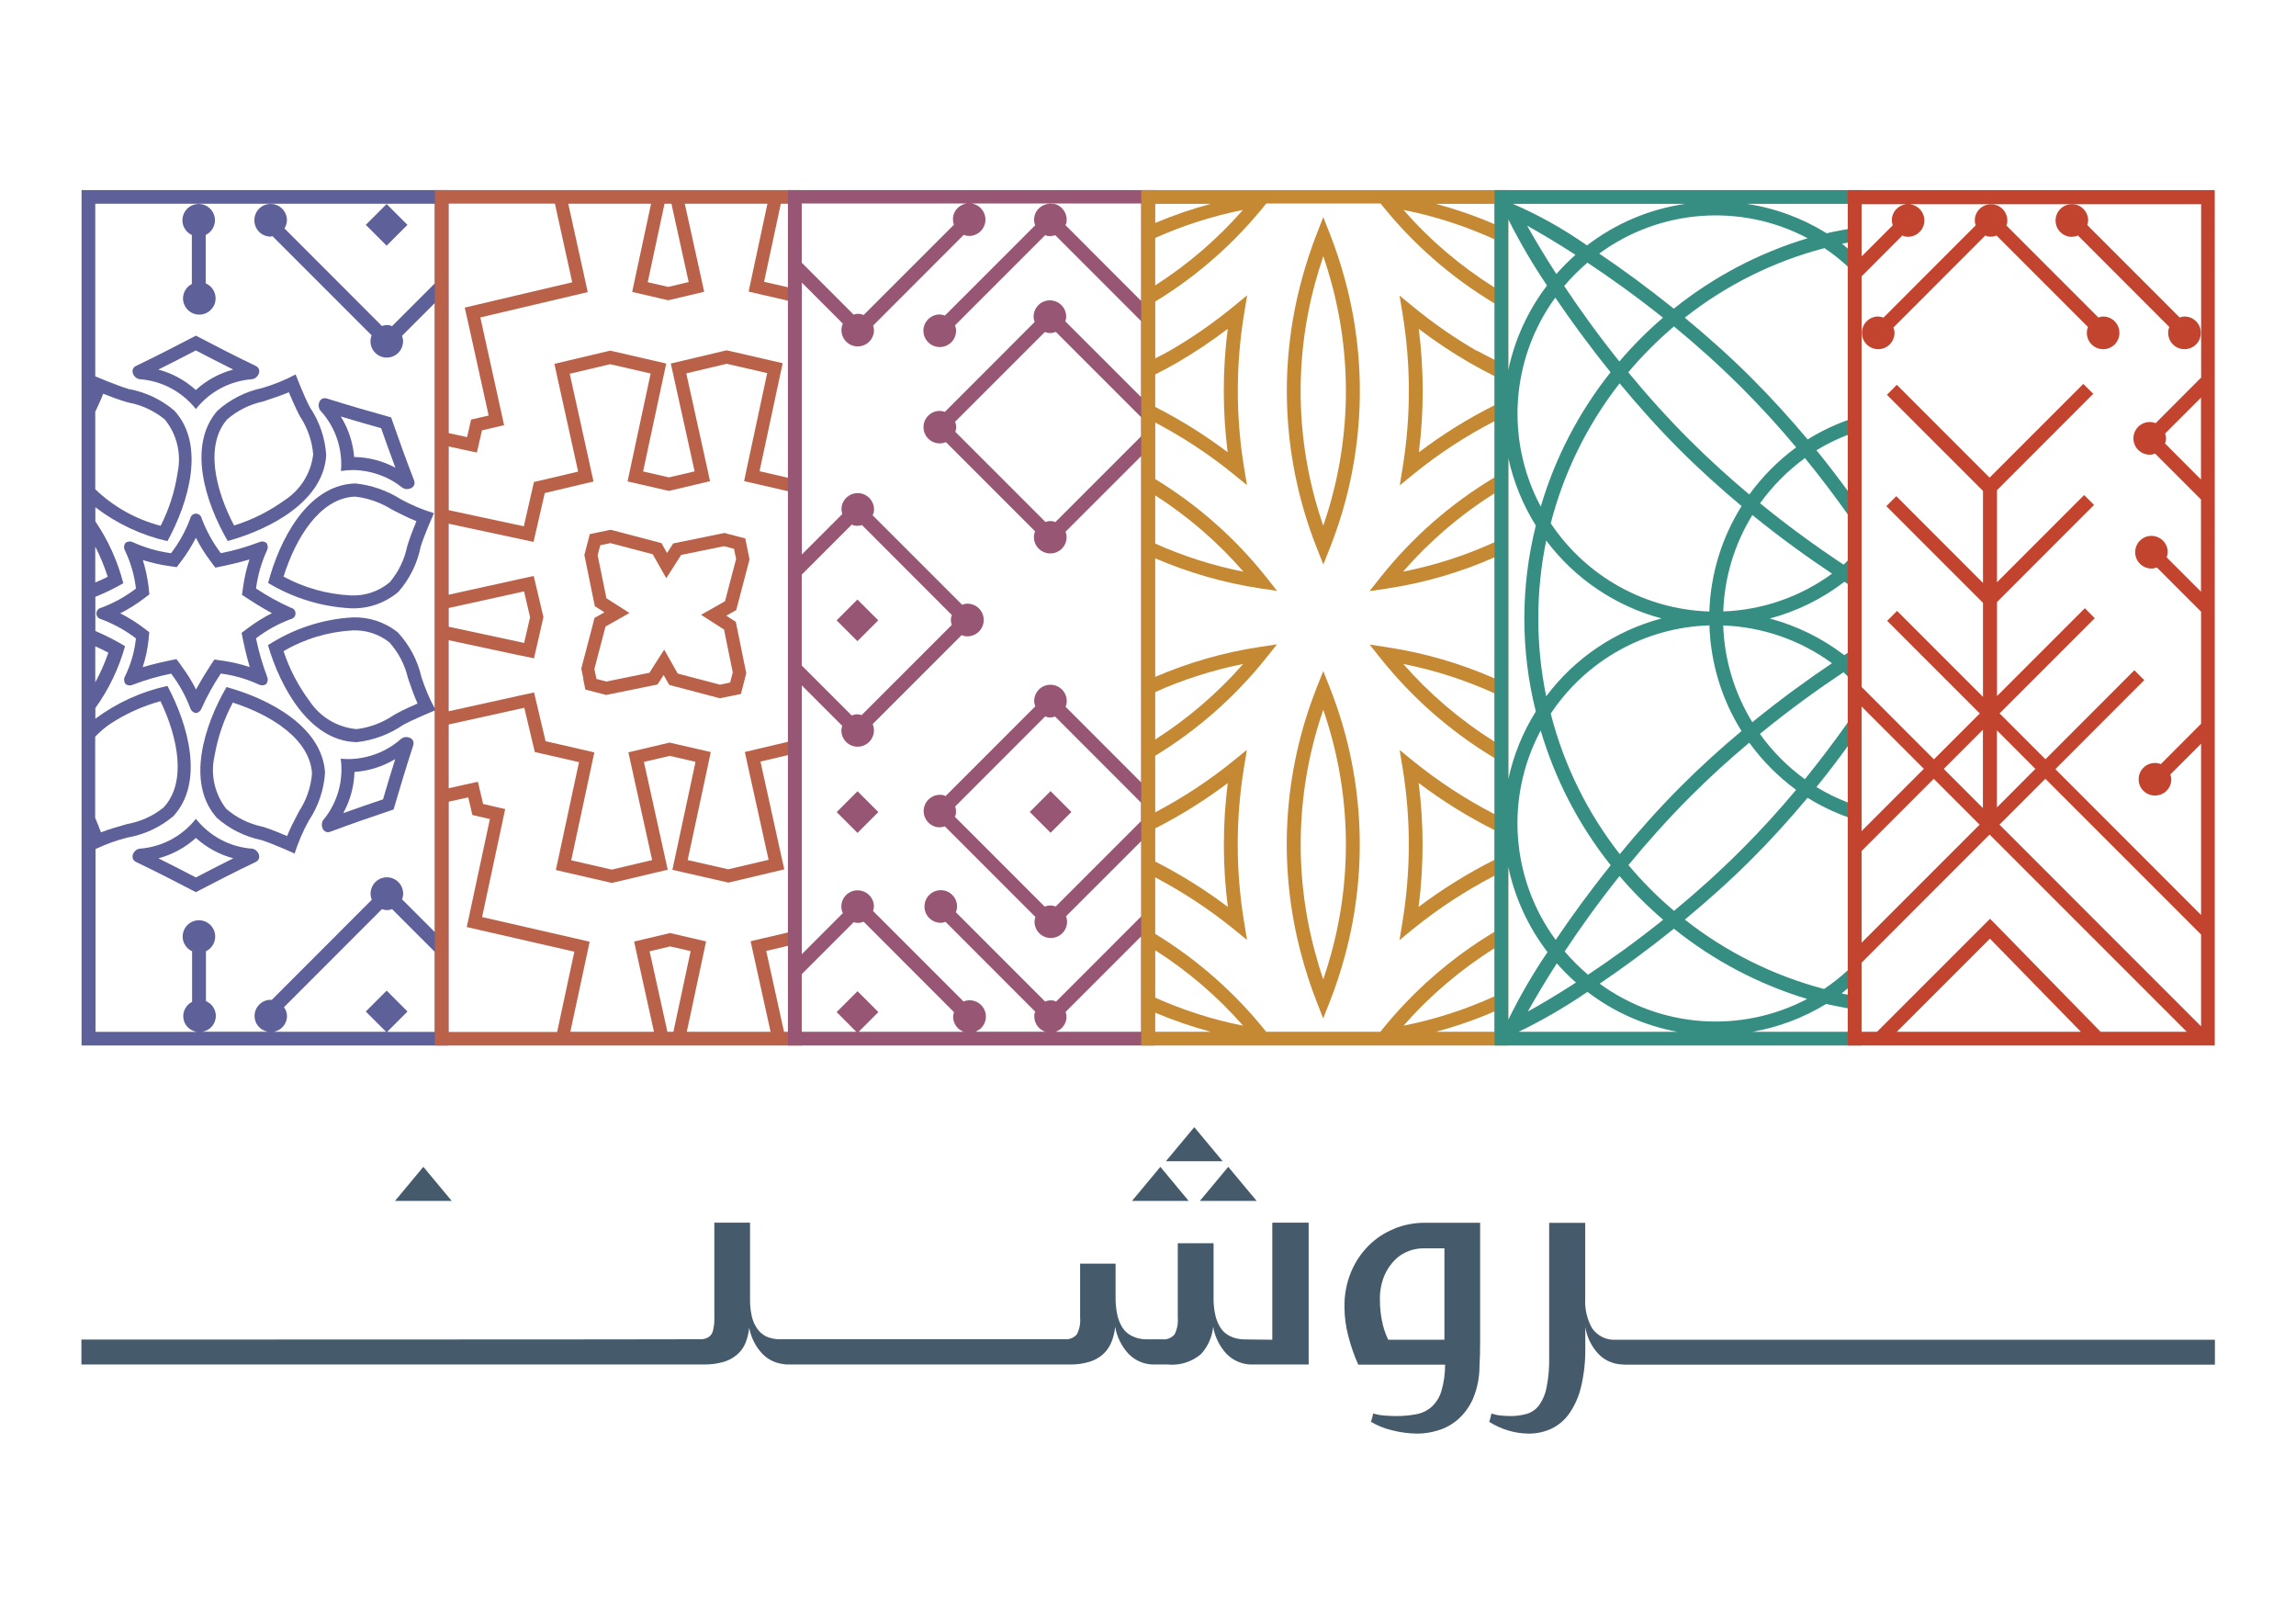 <svg xmlns="http://www.w3.org/2000/svg" id="Layer_1" viewBox="0 0 278.38 196.84"><defs><style>      .st0 {        fill: #5d6099;      }      .st1 {        fill: #c2432e;      }      .st2 {        fill: #c58933;      }      .st3 {        fill: #368e83;      }      .st4 {        fill: #455b6c;      }      .st5 {        fill: #975674;      }      .st6 {        fill: #ba6149;      }    </style></defs><path class="st4" d="M175.12,162.41h-6.81c-.36-.76-.62-1.56-.77-2.38-.15-.78-.23-1.58-.23-2.38-.04-1.03.15-2.06.54-3.02.31-.73.76-1.38,1.32-1.94.48-.47,1.05-.82,1.68-1.05.53-.19,1.08-.3,1.65-.31h2.63v11.07ZM169.05,148.96c-1.17.46-2.23,1.16-3.12,2.05-.91.92-1.64,2.01-2.13,3.21-.55,1.33-.81,2.76-.79,4.2,0,1.2.16,2.4.47,3.56.3,1.18.7,2.33,1.2,3.45h10.53c.01,1.11-.15,2.21-.47,3.27-.22.72-.64,1.37-1.2,1.88-.53.45-1.17.75-1.86.87-.82.15-1.65.22-2.48.21-.39,0-.83-.02-1.34-.06-.47-.03-.93-.12-1.37-.25-.07.34-.15.68-.27,1.01.81.48,1.7.83,2.61,1.04.98.25,1.99.38,3,.39.83,0,1.66-.13,2.46-.37.88-.25,1.7-.69,2.4-1.28.79-.68,1.43-1.53,1.86-2.48.55-1.26.83-2.63.83-4.01.03-.46.04-.94.06-1.43.01-.49.02-.99.02-1.51v-14.48h-6.7c-1.28,0-2.54.24-3.72.72"></path><polygon class="st4" points="140.69 141.45 137.25 145.58 144.12 145.58 140.69 141.45"></polygon><polygon class="st4" points="152.36 145.58 148.92 141.45 145.48 145.58 152.36 145.58"></polygon><polygon class="st4" points="51.33 141.45 47.89 145.58 54.77 145.58 51.33 141.45"></polygon><polygon class="st4" points="144.8 136.64 141.36 140.77 148.24 140.77 144.8 136.64"></polygon><path class="st4" d="M154.26,148.24v14.17l-3.37-.04c-.62,0-1.23-.13-1.78-.41-.48-.23-.88-.59-1.16-1.05-.3-.49-.51-1.03-.62-1.59-.14-.66-.2-1.32-.19-1.99v-6.62h-4.34v9.02c.06.7-.07,1.4-.39,2.03-.36.43-.91.66-1.47.6h-1.93c-.62,0-1.23-.13-1.78-.41-.48-.23-.88-.59-1.16-1.05-.3-.49-.51-1.03-.62-1.59-.13-.66-.2-1.32-.19-1.99v-4.14h-4.3v6.54c.06.7-.07,1.4-.39,2.03-.37.44-.94.66-1.51.6h-34.33c-.62.03-1.23-.08-1.8-.32-.47-.23-.87-.58-1.16-1.02-.31-.47-.53-.99-.64-1.55-.14-.64-.2-1.29-.19-1.94v-9.3h-4.33v11.57c.02.51-.04,1.02-.16,1.51-.07.31-.25.58-.5.77-.26.17-.57.27-.89.28-.36.03-75.19.04-75.19.04v3.02h75.43c.83.02,1.66-.09,2.46-.32.61-.18,1.17-.49,1.65-.91.44-.39.77-.87.99-1.41.23-.58.37-1.19.44-1.81.22,1.2.78,2.31,1.63,3.19.67.68,1.57,1.11,2.52,1.21.15.04.31.06.46.05h34.22c.83.02,1.65-.09,2.44-.33.61-.18,1.17-.5,1.65-.93.43-.4.77-.89.99-1.43.24-.6.4-1.23.46-1.88.21,1.22.77,2.36,1.61,3.27.85.88,2.04,1.36,3.27,1.3h1.47c1.47.15,2.93-.3,4.06-1.26.84-.92,1.35-2.08,1.47-3.31.21,1.22.77,2.36,1.61,3.27.85.88,2.05,1.36,3.27,1.3h6.7v-17.19h-4.37Z"></path><path class="st4" d="M195.95,162.41c-1.14.09-2.24-.44-2.9-1.37-.63-1.1-.92-2.36-.85-3.62v-9.18h-4.37v16.3c.03,1.22-.08,2.44-.31,3.64-.14.78-.45,1.52-.91,2.17-.37.49-.88.86-1.47,1.04-.66.19-1.35.28-2.03.27-.31,0-.68-.02-1.1-.06-.4-.03-.8-.12-1.18-.25-.06.34-.15.68-.27,1.01.7.45,1.46.8,2.26,1.04.81.25,1.65.38,2.5.39.96.01,1.91-.19,2.79-.6.88-.42,1.63-1.07,2.19-1.88.67-.99,1.15-2.09,1.41-3.25.36-1.55.53-3.13.5-4.72v-2.48c.19,1.22.74,2.36,1.59,3.27.64.67,1.49,1.1,2.4,1.23.28.04.56.06.85.07h71.5v-3.02h-72.58Z"></path><path class="st0" d="M21.99,80.7l-.6-.8-.98.2c-.23.05-1.69.35-3.11.78.36-1.09.6-2.22.72-3.37l.08-.87-.7-.53c-.88-.67-1.83-1.26-2.82-1.76.99-.5,1.93-1.09,2.82-1.76l.71-.54-.09-.89c-.14-1.11-.37-2.21-.7-3.27,1.04.33,2.11.58,3.19.73l.92.13.56-.74c.67-.88,1.26-1.83,1.76-2.82.5.99,1.09,1.93,1.76,2.82l.6.8.98-.2c.23-.05,1.72-.36,3.16-.79-.36,1.07-.61,2.18-.77,3.3l-.14.99.84.55c.2.13,1.47.96,2.79,1.67-1.01.51-1.97,1.11-2.88,1.79l-.8.6.2.98c.05.23.36,1.73.79,3.16-1.08-.35-2.18-.61-3.3-.77l-.99-.14-.55.84c-.13.2-.96,1.47-1.67,2.8-.51-1.01-1.11-1.98-1.79-2.88M23.75,86.44c.32-.04.59-.27.69-.57.66-1.47,1.44-2.88,2.33-4.22,1.6.21,3.16.66,4.63,1.34.12.06.25.09.38.09.18,0,.37-.06.51-.17.19-.26.23-.6.09-.9-.57-1.51-1.02-3.06-1.34-4.63,1.28-.98,2.71-1.77,4.22-2.33.38-.07.63-.44.56-.82-.05-.28-.28-.51-.56-.56-1.47-.66-2.88-1.44-4.22-2.33.21-1.6.66-3.17,1.34-4.64.14-.29.11-.63-.08-.89-.15-.11-.33-.17-.51-.17-.13,0-.26.03-.38.09-1.5.57-3.05,1.02-4.63,1.33-.98-1.29-1.76-2.71-2.33-4.22-.07-.38-.44-.63-.82-.56-.29.05-.51.28-.56.56-.56,1.51-1.35,2.94-2.33,4.22h0c-1.6-.21-3.16-.66-4.63-1.33-.12-.06-.25-.09-.38-.09-.18,0-.37.06-.51.17-.2.26-.24.61-.08.9.7,1.46,1.16,3.02,1.34,4.64-1.28.98-2.71,1.77-4.22,2.33-.38.07-.63.44-.56.82.05.29.28.51.56.56,1.51.56,2.94,1.35,4.22,2.33-.17,1.61-.62,3.18-1.34,4.63-.15.29-.12.64.08.9.15.11.33.17.52.17.13,0,.26-.03.38-.09,1.5-.57,3.05-1.02,4.63-1.34.98,1.29,1.77,2.71,2.33,4.22.11.3.37.52.69.57"></path><path class="st0" d="M31.86,48.68l.45-.15c.84-.27,1.78-.59,2.71-.98.36.85.8,1.87,1.16,2.56l.21.4c.9,1.37,1.45,2.94,1.58,4.58-.27,2.29-1.56,4.34-3.51,5.58-1.85,1.33-3.9,2.36-6.08,3.03-2.28-4.35-3.56-9.73-.84-12.86,1.23-1.07,2.72-1.81,4.31-2.16h0ZM27.62,65.58c5.2-1.43,11.61-4.84,11.93-10.4-.13-2.08-.81-4.08-1.98-5.81-.7-1.31-1.73-3.98-1.73-3.98-1.28.68-2.63,1.23-4.02,1.64-2.04.43-3.92,1.38-5.47,2.77-3.65,4.21-1.46,11.12,1.26,15.78"></path><path class="st0" d="M49.5,65.8l-.13.43c-.33,1.61-1.06,3.11-2.12,4.36-1.32,1.1-3,1.67-4.71,1.59-2.86-.14-5.65-.92-8.16-2.28,1.47-4.69,4.36-9.4,8.5-9.69.08,0,.16,0,.24,0,1.54.18,3.02.71,4.34,1.53l.42.22c.79.41,1.67.84,2.61,1.22-.35.85-.76,1.89-.99,2.64M43.12,58.61c-.12,0-.23,0-.35.01-5.56.39-8.89,6.83-10.26,12.05,3.04,1.83,6.49,2.89,10.03,3.07,2.1.08,4.15-.63,5.76-1.99,1.37-1.56,2.31-3.46,2.71-5.5.44-1.42,1.6-4.04,1.6-4.04-1.39-.42-2.73-.99-4-1.68-1.65-1.05-3.53-1.71-5.48-1.92"></path><path class="st0" d="M19.2,44.8c1.61-.8,3.15-1.59,4.54-2.32,1.34.7,2.9,1.5,4.54,2.32-1.69.45-3.25,1.3-4.54,2.48-1.3-1.18-2.85-2.03-4.54-2.48M30.55,45.97c.77-.08,1.3-1.21.44-1.62-2.44-1.17-4.84-2.4-7.24-3.66-2.4,1.25-4.8,2.49-7.24,3.66-.86.41-.33,1.53.44,1.62,2.68.2,5.14,1.52,6.8,3.62,1.66-2.11,4.13-3.42,6.8-3.62"></path><path class="st0" d="M23.75,101.58c1.3,1.17,2.85,2.02,4.54,2.47-1.61.8-3.15,1.59-4.54,2.32-1.34-.7-2.9-1.5-4.54-2.32,1.69-.45,3.25-1.3,4.54-2.47M30.99,104.5c.86-.41.33-1.54-.44-1.62-2.68-.2-5.14-1.52-6.8-3.62-1.66,2.11-4.13,3.42-6.8,3.62-.77.08-1.3,1.21-.44,1.62,2.44,1.17,4.84,2.4,7.24,3.65,2.4-1.25,4.8-2.49,7.24-3.65"></path><path class="st0" d="M42.99,93.58c1.74-.12,3.43-.66,4.93-1.56-.54,1.71-1.04,3.37-1.48,4.88-1.43.48-3.09,1.05-4.82,1.67.84-1.53,1.31-3.24,1.36-4.99M39.21,99.38c-.41.54-.13,1.5.55,1.5.11,0,.21-.02.31-.06,2.53-.95,5.09-1.83,7.65-2.69.76-2.6,1.54-5.19,2.38-7.76.21-.64-.31-1.02-.84-1.02-.23,0-.45.07-.63.22-1.75,1.55-3.99,2.41-6.32,2.45-.33,0-.67-.02-1-.05.37,2.66-.4,5.35-2.1,7.42"></path><path class="st0" d="M46.21,51.91c.5,1.42,1.09,3.08,1.73,4.79-1.54-.83-3.26-1.27-5-1.3-.14-1.74-.7-3.43-1.62-4.91,1.72.52,3.38.99,4.9,1.42M41.34,57.1c.49-.08.98-.12,1.47-.12,2.17.03,4.27.78,5.97,2.13.17.12.37.19.58.18.55,0,1.1-.42.84-1.07-.98-2.52-1.89-5.07-2.78-7.62-2.6-.73-5.2-1.47-7.78-2.29-.09-.03-.18-.04-.27-.04-.71,0-.96,1-.51,1.52,1.81,1.98,2.71,4.63,2.48,7.3"></path><path class="st0" d="M37.83,93.77c-.13,1.63-.67,3.2-1.56,4.56l-.22.42c-.41.78-.86,1.66-1.24,2.6-.85-.36-1.88-.78-2.62-1.02l-.43-.13c-1.6-.34-3.1-1.08-4.34-2.16-1.41-1.83-1.93-4.19-1.4-6.44.39-2.25,1.14-4.42,2.21-6.43,4.68,1.51,9.35,4.45,9.6,8.6M26.22,99.08c1.55,1.39,3.44,2.34,5.48,2.76,1.42.45,4.02,1.63,4.02,1.63.44-1.38,1.02-2.72,1.72-3.99,1.16-1.73,1.83-3.73,1.97-5.81-.34-5.56-6.74-8.96-11.95-10.38-2.71,4.67-4.9,11.59-1.23,15.78"></path><rect class="st0" x="45.09" y="25.47" width="3.57" height="3.57" transform="translate(-5.54 41.14) rotate(-45.01)"></rect><path class="st0" d="M46.95,125.08l2.46-2.46-2.53-2.53-2.53,2.53,2.46,2.46h-13.63c.93-.16,1.61-.96,1.62-1.9,0-.39-.14-.77-.37-1.08l11.88-11.89c.39.16.84.16,1.23,0l5.18,5.18v9.7h-5.77ZM50.64,85.28c-.85.37-1.86.83-2.54,1.21l-.39.22c-1.32.89-2.83,1.47-4.41,1.67-.05,0-.09,0-.14,0-2.3-.23-4.37-1.48-5.64-3.41-1.36-1.83-2.42-3.86-3.14-6.03,2.55-1.5,5.43-2.36,8.39-2.52,1.61-.06,3.19.45,4.45,1.46,1.09,1.22,1.86,2.69,2.23,4.27l.15.45c.28.84.62,1.77,1.03,2.69M11.55,102.94c1.24-.59,2.54-1.06,3.87-1.4,2.05-.35,3.97-1.24,5.57-2.57,3.8-4.07,1.86-11.06-.69-15.82-3.17.69-6.15,2.05-8.74,3.98v-1.29c1.63-2.27,2.85-4.81,3.6-7.51-1.16-.7-2.36-1.31-3.6-1.84v-4.14c1.17-.47,2.3-1.02,3.39-1.65-.69-2.68-1.84-5.21-3.39-7.5v-1.71c2.58,1.98,5.57,3.39,8.74,4.11,2.6-4.73,4.62-11.7.85-15.81-1.58-1.35-3.49-2.26-5.54-2.63-1.42-.42-4.03-1.52-4.06-1.54v-20.92h41.17s0,9.65,0,9.65l-5.18,5.18c-.39-.17-.84-.17-1.23-.01l-11.82-11.83c.19-.3.29-.64.3-.99,0-1.09-.88-1.98-1.98-1.98s-1.97.88-1.97,1.98.88,1.98,1.97,1.98c.08-.01.15-.03.23-.05l12.02,12.02c-.4,1.01.09,2.16,1.11,2.56,1.01.4,2.16-.1,2.56-1.11.09-.23.14-.48.14-.73,0-.23-.05-.45-.13-.66l3.98-3.98v49.16c-.66-1.22-1.2-2.49-1.62-3.8-.46-2.03-1.45-3.9-2.86-5.42-1.54-1.25-3.49-1.89-5.47-1.83-3.66.21-7.2,1.37-10.28,3.37,1.52,5.18,5.04,11.53,10.6,11.75.07,0,.14,0,.21,0,2-.23,3.91-.94,5.57-2.08,1.17-.64,3.41-1.57,3.86-1.76v26.88l-3.98-3.98c.08-.21.13-.44.13-.67.01-1.09-.86-1.99-1.95-2-1.09-.01-1.98.86-2,1.95,0,.26.05.52.15.77l-12.14,12.15s-.07-.02-.11-.02c-1.09,0-1.97.88-1.97,1.97,0,.94.69,1.74,1.62,1.9h-7.93c.93-.16,1.61-.96,1.62-1.9,0-.79-.47-1.51-1.2-1.81v-6.05c.98-.47,1.4-1.65.93-2.63-.47-.98-1.65-1.4-2.63-.93-.98.47-1.4,1.65-.93,2.63.2.41.53.75.95.94v6.13c-.95.48-1.34,1.63-.87,2.59.28.55.81.94,1.42,1.04h-12.26v-22.14ZM11.55,78.35c.53.24,1.06.48,1.59.77-.43,1.24-.96,2.44-1.59,3.6v-4.36ZM11.55,89.3c.52-.55,1.1-1.05,1.73-1.49,1.9-1.26,3.99-2.21,6.18-2.81,2.12,4.43,3.21,9.85.37,12.89-1.27,1.03-2.78,1.71-4.39,2l-.46.13c-.85.24-1.8.52-2.74.88-.21-.57-.46-1.18-.7-1.76v-9.84ZM11.55,66.26c.6,1.18,1.11,2.4,1.51,3.66-.5.26-1.01.48-1.51.69v-4.35ZM11.55,49.91c.33-.68.67-1.41.96-2.18.86.34,1.9.73,2.65.95l.43.12c1.61.3,3.12,1.01,4.39,2.05,1.46,1.79,2.03,4.15,1.56,6.41-.33,2.26-1.03,4.44-2.06,6.48-2.98-.77-5.71-2.3-7.93-4.43v-9.39ZM54.38,23.04H9.89v103.7h44.49V23.04Z"></path><path class="st0" d="M23.26,28.48v5.95c-.65.33-1.06,1-1.07,1.73,0,1.09.88,1.98,1.97,1.98,1.09,0,1.98-.88,1.98-1.97,0-.79-.47-1.51-1.2-1.82v-5.87c.98-.47,1.4-1.65.93-2.63-.47-.99-1.65-1.4-2.63-.93-.98.47-1.4,1.65-.93,2.63.2.41.53.75.95.94"></path><path class="st6" d="M92.86,34.21l-.22-.05.05-.22,1.98-9.24h.88v10.13l-2.69-.62ZM80.56,24.7h.85l2.04,9.27.05.22-.21.05-2.27.54-2.27-.52-.22-.05.05-.22,1.99-9.28ZM56.7,38.83l2.5,11.33.05.21-.22.05-.95.22-.96.22-.22.96-.22.96-.05.21-.22-.05-2.03-.44v-27.82h12.9l2.05,9.32.05.22-.22.05-11.29,2.66-1.52.36.34,1.52ZM95.55,57.92l-3.25-.75-.21-.05.05-.22,2.43-11.35.33-1.52-1.52-.35-4.91-1.13-.36-.08-.36.08-4.9,1.16-1.52.36.34,1.52,2.5,11.33.05.22-.21.05-2.91.68-2.91-.67-.22-.05.05-.22,2.43-11.34.33-1.52-1.52-.35-4.91-1.13-.36-.08-.36.08-4.9,1.16-1.51.36.33,1.52,2.5,11.33.05.21-.22.05-4.18.99-.96.22-.22.96-.96,4.19-.05.22-.22-.05-8.91-1.91v-7.72l1.7.37,1.74.37.4-1.73.22-.96.95-.22,1.73-.41-.38-1.73-2.5-11.33,11.29-2.66,1.73-.41-.38-1.74-1.98-8.97h10.04l-1.92,8.95-.37,1.74,1.74.4,2.63.61,2.63-.62,1.73-.41-.38-1.74-1.97-8.93h10.02l-1.91,8.91-.37,1.74,1.73.4,3.04.7v21.47ZM54.38,75.97v-2.26l8.94-1.97.22-.05.05.22.68,2.91-.67,2.91-.05.21-.22-.05-8.96-1.92ZM63,79.44l1.74.37.4-1.73.75-3.27-.77-3.26-.41-1.73-1.74.38-8.6,1.9v-8.62l8.58,1.84,1.74.37.4-1.73.96-4.19,4.18-.99,1.73-.41-.38-1.73-2.5-11.33,4.9-1.16,4.91,1.13-2.43,11.34-.37,1.74,1.74.4,3.27.75,3.26-.77,1.73-.41-.38-1.74-2.5-11.33,4.9-1.16,4.91,1.13-2.43,11.35-.37,1.74,1.73.4,3.6.83v30.37l-3.51.83-1.73.41.38,1.74,2.5,11.33-4.9,1.15-4.91-1.12,2.43-11.35.37-1.74-1.73-.4-3.27-.75-3.26.77-1.73.41.38,1.73,2.5,11.33-4.9,1.16-4.91-1.13,2.43-11.34.37-1.74-1.73-.4-4.18-.96-.99-4.18-.41-1.73-1.74.38-8.64,1.91v-8.63l8.63,1.85ZM54.38,97.19l2.17-.48.22-.05.05.22.23.96.22.96.96.22.95.22.22.05-.05.22-2.43,11.35-.33,1.52,1.52.35,11.31,2.59.22.05-.05.22-2.04,9.51h-13.17v-27.89ZM81.66,125.08h-.74l-2.11-9.54-.05-.22.22-.05,2.27-.54,2.27.52.22.05-.05.22-2.04,9.55ZM92.74,113.69l-1.73.41.38,1.74,2.04,9.24h-10.16l1.97-9.22.37-1.74-1.73-.4-2.64-.61-2.63.62-1.73.41.38,1.74,2.03,9.2h-10.14l1.97-9.18.37-1.74-1.73-.4-11.31-2.59,2.43-11.35.37-1.74-1.73-.4-.95-.22-.22-.96-.41-1.73-1.74.38-1.83.41v-7.73l8.98-1.98.22-.05.05.22.99,4.18.23.96.96.22,4.18.96.22.05-.05.22-2.43,11.34-.33,1.52,1.52.35,4.91,1.13.36.08.36-.08,4.9-1.16,1.52-.36-.34-1.52-2.5-11.33-.05-.22.22-.05,2.91-.68,2.91.67.21.05-.04.22-2.43,11.35-.33,1.52,1.52.35,4.91,1.12.36.08.36-.08,4.9-1.16,1.52-.36-.34-1.52-2.5-11.33-.05-.22.22-.05,3.14-.74v21.5l-2.8.66ZM95.55,125.08h-.49l-2.11-9.58-.05-.22.22-.05,2.44-.58v10.42ZM97.21,114.26h0v-28.82h0s0-7.25,0-7.25h0s0-7.07,0-7.07h0s0-6.88,0-6.88h0s0-5.95,0-5.95V23.04h-44.49v103.7h44.49v-12.48Z"></path><path class="st6" d="M72.1,80.97l1.26-4.8.06-.22.2-.11.42-.24,2.28-1.29-2.21-1.41-.4-.26-.19-.12-.04-.22-.99-4.86-.03-.12.03-.12.2-.77.09-.33.33-.07.77-.16.12-.03.12.03,4.8,1.26.22.06.11.2.24.42,1.29,2.28,1.42-2.21.26-.41.12-.19.22-.05,4.86-.99.12-.03.12.03.76.2.33.09.07.33.16.77.03.12-.03.12-1.26,4.8-.06.22-.2.11-.42.24-2.28,1.29,2.2,1.41.4.26.19.12.04.22.99,4.86.02.12-.03.12-.2.77-.08.33-.33.07-.77.16-.12.03-.12-.03-4.8-1.26-.22-.06-.11-.2-.24-.42-1.29-2.28-1.41,2.21-.26.41-.12.19-.22.04-4.86.99-.12.03-.12-.03-.77-.2-.33-.08-.07-.33-.16-.77-.02-.12.03-.12ZM70.71,82.3l.26,1.29,1.27.33.77.2.48.13.48-.1,4.87-.99.88-.18.48-.75.26-.4.24.42.44.78.87.23,4.8,1.26.48.13.48-.1.77-.16,1.29-.26.33-1.28.2-.77.12-.48-.1-.48-.99-4.86-.18-.88-.75-.48-.4-.26.42-.24.78-.44.23-.87,1.26-4.8.13-.48-.1-.48-.16-.77-.26-1.29-1.28-.33-.76-.2-.48-.13-.48.1-4.86.99-.88.18-.48.75-.26.41-.24-.42-.44-.78-.87-.23-4.8-1.26-.48-.13-.48.1-.77.16-1.29.27-.33,1.27-.2.77-.13.48.1.48.99,4.86.18.88.76.48.4.26-.42.24-.78.44-.22.87-1.26,4.8-.12.48.1.48.16.77Z"></path><path class="st5" d="M127.75,24.74c-1.07-.22-2.12.46-2.34,1.53-.07.35-.03.71.1,1.04l-10.94,10.94c-.2-.08-.41-.12-.63-.13-1.09,0-1.98.88-1.98,1.97s.88,1.98,1.98,1.98,1.98-.88,1.98-1.98c0-.22-.05-.44-.13-.65l10.94-10.94c.07.04.14.07.21.09.34.06.68.03,1-.08l10.42,10.42v9.22l-9.2-9.2c.07-.18.11-.37.11-.57,0-1.09-.89-1.97-1.98-1.97-1.09,0-1.96.88-1.97,1.97,0,.22.05.44.13.65l-10.89,10.9c-.19-.07-.39-.11-.6-.12-1.09-.01-1.98.86-1.99,1.95-.01,1.09.86,1.98,1.95,1.99.26,0,.52-.05.77-.15l10.81,10.81c-.09.22-.14.46-.14.7,0,1.09.88,1.98,1.98,1.98s1.98-.88,1.98-1.98c0-.22-.05-.44-.13-.65l9.18-9.18v39.58l-9.17-9.18c.09-.22.14-.46.14-.7,0-1.09-.89-1.97-1.98-1.97-1.09,0-1.97.88-1.97,1.97,0,.22.05.44.13.65l-10.88,10.88c-.09-.05-.18-.08-.27-.12-1.07-.22-2.11.46-2.34,1.53-.22,1.07.46,2.11,1.53,2.34.33.06.68.03,1-.08l10.98,10.98c-.07.18-.1.37-.11.57,0,1.09.88,1.98,1.97,1.98s1.98-.88,1.98-1.98c0-.22-.05-.44-.13-.65l9.13-9.13v9.13l-10.34,10.34c-.09-.05-.18-.09-.27-.12-.36-.07-.73-.03-1.06.11l-10.81-10.82c.09-.22.14-.46.14-.7,0-1.09-.88-1.98-1.97-1.98s-1.98.88-1.98,1.98.88,1.97,1.97,1.98c.2,0,.39-.05.58-.12l10.88,10.89c-.03.06-.06.13-.08.19-.19.97.36,1.93,1.29,2.24h-8.47c1.02-.38,1.53-1.51,1.15-2.53-.38-1.01-1.5-1.53-2.52-1.16l-.06.03-10.98-10.98c.06-.17.1-.35.11-.53,0-1.09-.89-1.97-1.98-1.97-1.09,0-1.97.88-1.97,1.97,0,.28.06.55.18.8l-4.98,4.98v-32.6l4.91,4.91c-.07.18-.1.37-.11.55,0,1.09.88,1.98,1.97,1.98,1.09,0,1.98-.88,1.98-1.97,0-.26-.05-.52-.15-.77l10.78-10.78c.22.09.46.14.7.14,1.09,0,1.98-.88,1.98-1.98s-.88-1.98-1.98-1.98c-.22,0-.44.05-.64.13l-10.85-10.85c.05-.1.09-.2.13-.3.22-1.07-.46-2.11-1.53-2.34-1.07-.22-2.11.46-2.34,1.53-.06.32-.04.65.07.96l-4.91,4.91v-32.96l4.97,4.97c-.44,1,.02,2.16,1.01,2.6,1,.44,2.16-.02,2.6-1.01.11-.25.17-.52.17-.8,0-.19-.05-.37-.11-.55l11-11.01c.08.04.16.07.24.1,1.07.22,2.11-.46,2.34-1.53.22-1.07-.46-2.12-1.53-2.34-1.07-.22-2.12.46-2.34,1.53-.06.34-.03.69.09,1.02l-10.95,10.95c-.23-.1-.48-.15-.73-.15-.16.01-.32.04-.48.1l-6.3-6.3v-7.17h41.17v11.82l-9.19-9.2c.04-.08.08-.16.11-.25.22-1.07-.46-2.12-1.53-2.34M115.81,51.12l10.87-10.87c.43.17.91.17,1.33-.02l10.35,10.35v2.31l-10.4,10.4c-.38-.17-.81-.17-1.2-.01l-10.93-10.93c.06-.18.1-.36.11-.55,0-.23-.05-.46-.14-.68M115.81,97.77l10.91-10.92c.38.17.82.17,1.2.01l10.43,10.44v2.24l-10.35,10.35c-.43-.17-.91-.17-1.33.02l-10.9-10.9c.04-.08.08-.17.11-.26.06-.33.04-.67-.07-.98M138.36,125.08h-10.38c.65-.21,1.14-.76,1.29-1.43.06-.33.04-.67-.07-.98l9.16-9.16v11.57ZM97.19,118.11l6.32-6.32c.15.05.3.08.46.09.26,0,.51-.05.74-.15l10.96,10.97c-.06.18-.1.36-.11.55,0,.82.51,1.55,1.28,1.83h-12.73l2.39-2.39-2.53-2.53-2.53,2.53,2.38,2.39h-6.63v-6.97ZM115.4,75.76l-10.93,10.93c-.16-.06-.33-.09-.5-.1-.24,0-.48.05-.71.14l-6.07-6.07v-10.98l6.09-6.09c.09.05.18.09.28.12.32.06.64.04.95-.06l10.9,10.91c-.16.38-.17.81-.01,1.19M95.53,126.74h44.5V23.04h-44.5v103.7Z"></path><rect class="st5" x="102.18" y="73.42" width="3.57" height="3.57" transform="translate(-22.73 95.56) rotate(-45.01)"></rect><rect class="st5" x="125.59" y="96.65" width="3.57" height="3.57" transform="translate(-32.29 118.92) rotate(-45.01)"></rect><rect class="st5" x="102.18" y="96.65" width="3.57" height="3.57" transform="translate(-39.15 102.38) rotate(-45.01)"></rect><path class="st2" d="M161.44,115.46c-.29,1.07-.62,2.16-1,3.26-.38-1.1-.7-2.17-.99-3.26-2.63-9.68-2.28-19.93.99-29.41,3.28,9.48,3.63,19.73,1,29.41M160.44,81.35l-.78,1.97c-4.12,10.37-4.77,21.8-1.84,32.57.51,1.89,1.12,3.75,1.83,5.57l.78,2,.79-2c.72-1.82,1.33-3.68,1.84-5.57,2.93-10.77,2.28-22.2-1.84-32.57l-.78-1.97Z"></path><path class="st2" d="M160.44,63.73c-3.28-9.48-3.63-19.73-.99-29.41.29-1.07.62-2.15.99-3.26.38,1.09.71,2.18,1,3.26,2.63,9.68,2.28,19.93-1,29.4h0ZM161.23,28.32l-.79-2-.78,2c-.71,1.82-1.32,3.68-1.83,5.57-2.93,10.77-2.28,22.2,1.84,32.57l.78,1.97.78-1.97c4.12-10.37,4.77-21.8,1.84-32.57-.51-1.89-1.12-3.75-1.84-5.57"></path><path class="st2" d="M174.09,125.08c2.43-.65,4.8-1.47,7.11-2.47v2.47h-7.11ZM140.03,122.75c2.2.93,4.46,1.71,6.77,2.33h-6.77v-2.33ZM146.8,24.71c-2.31.62-4.57,1.4-6.76,2.33v-2.33h6.76ZM170.17,25.45c3.8.75,7.5,1.95,11.03,3.56v5.84c-4.12-2.58-7.83-5.74-11.03-9.4M140.03,34.62v-5.76c3.42-1.53,7-2.68,10.67-3.41-3.11,3.55-6.7,6.63-10.67,9.17M148.86,54.83c-2.77-2.1-5.73-3.94-8.83-5.52v-3.9c.88-.45,1.75-.9,2.59-1.39,2.17-1.25,4.25-2.64,6.24-4.16-.64,4.97-.64,10-.01,14.97M140.03,65.87v-5.84c4,2.56,7.61,5.68,10.73,9.27-3.7-.73-7.29-1.88-10.73-3.42M140.03,89.67v-5.76c3.43-1.54,7.02-2.68,10.7-3.42-3.12,3.55-6.72,6.64-10.7,9.18M148.87,109.94c-2.78-2.1-5.74-3.94-8.84-5.52v-3.98c3.1-1.57,6.05-3.42,8.83-5.51-.63,4.98-.63,10.03.01,15.01M150.72,124.34c-3.68-.73-7.26-1.88-10.68-3.41v-5.75c3.97,2.53,7.57,5.61,10.68,9.16M181.2,114.95v5.83c-3.53,1.61-7.23,2.8-11.03,3.56,3.2-3.65,6.92-6.81,11.03-9.39M172.02,94.93c2.88,2.17,5.95,4.08,9.18,5.7v3.6c-3.23,1.62-6.31,3.54-9.2,5.71.64-4.98.64-10.03.01-15.01M181.2,84.06v5.84c-4.13-2.58-7.85-5.75-11.06-9.41,3.81.75,7.52,1.95,11.06,3.56M181.2,59.8v5.93c-3.54,1.62-7.26,2.81-11.08,3.57,3.21-3.69,6.94-6.89,11.08-9.49M179.1,42.56c-2.7-1.56-5.28-3.34-7.69-5.32l-1.72-1.41.36,2.2c1.02,6.16,1.02,12.45.02,18.62l-.36,2.19,1.72-1.4c3.03-2.46,6.31-4.6,9.78-6.39v6.82c-5.31,3.17-9.99,7.28-13.84,12.12l-1.32,1.67,2.1-.31c4.5-.68,8.89-1.95,13.06-3.79v14.68c-4.16-1.83-8.55-3.1-13.04-3.78l-2.11-.32,1.33,1.67c3.85,4.82,8.53,8.92,13.82,12.09v6.8c-3.47-1.79-6.75-3.93-9.79-6.38l-1.72-1.4.36,2.18c1.01,6.18,1,12.49-.02,18.67l-.36,2.2,1.72-1.41c3.04-2.46,6.33-4.6,9.8-6.4v6.8c-5.28,3.17-9.96,7.26-13.8,12.07l-.04.05h-13.84l-.04-.05c-3.76-4.7-8.31-8.71-13.45-11.84v-6.85c3.34,1.76,6.51,3.84,9.45,6.21l1.72,1.4-.36-2.19c-1.02-6.18-1.03-12.48-.02-18.67l.36-2.19-1.72,1.4c-2.93,2.37-6.09,4.44-9.43,6.19v-6.85c5.15-3.14,9.71-7.15,13.47-11.86l1.33-1.67-2.11.32c-4.37.66-8.63,1.89-12.69,3.64v-14.4c4.06,1.75,8.33,2.98,12.7,3.65l2.11.31-1.32-1.67c-3.76-4.73-8.32-8.76-13.48-11.9v-6.85c3.34,1.75,6.5,3.83,9.43,6.2l1.72,1.4-.36-2.19c-1.01-6.17-1-12.46.02-18.62l.36-2.2-1.72,1.41c-2.42,1.98-4.99,3.76-7.69,5.32-.57.33-1.17.62-1.75.92v-6.88c5.14-3.13,9.68-7.15,13.44-11.85l.04-.05h13.86l.04.05c3.84,4.82,8.51,8.91,13.8,12.08v6.83c-.71-.36-1.42-.71-2.11-1.1M172.01,39.86c1.99,1.52,4.08,2.91,6.25,4.16.96.55,1.95,1.08,2.95,1.58v3.52c-3.23,1.62-6.3,3.53-9.18,5.71.63-4.97.62-10-.01-14.97M181.2,27.18c-2.3-1-4.68-1.82-7.1-2.47h7.1v2.47ZM138.37,126.74h44.5V23.04h-44.5v103.7Z"></path><path class="st3" d="M224.04,27.77c-.86.16-1.72.3-2.56.51-2.96-1.84-6.27-3.06-9.71-3.57h12.27v3.06ZM224.04,30.14c-.24-.2-.46-.42-.71-.6.24-.05.48-.09.71-.13v.74ZM224.04,50.92c-1.7.61-3.33,1.39-4.87,2.35-2.07-2.47-4.35-4.99-6.83-7.47-2.6-2.6-5.35-5.04-8.07-7.29,5.01-3.95,10.77-6.82,16.94-8.43,1,.67,1.94,1.42,2.83,2.24v18.61ZM224.04,59.52c-1.17-1.6-2.42-3.24-3.8-4.94,1.21-.74,2.48-1.36,3.8-1.87v6.81ZM224.04,67.94c-.17.16-.32.35-.51.51-3.5-2.31-6.88-4.79-10.13-7.44,1.51-2.1,3.35-3.95,5.44-5.48,1.94,2.38,3.67,4.68,5.2,6.84v5.57ZM224.04,79.14c-.15.09-.28.18-.43.28-2.69-2.06-5.76-3.57-9.04-4.44,3.28-.87,6.36-2.38,9.05-4.45.15.09.28.17.42.26v8.36ZM224.04,87.58c-1.54,2.18-3.27,4.49-5.21,6.88-2.1-1.53-3.94-3.38-5.45-5.49,3.64-2.98,7.13-5.48,10.14-7.48.19.16.35.35.52.52v5.57ZM224.04,97.28c-1.32-.51-2.6-1.13-3.8-1.87,1.38-1.7,2.63-3.35,3.8-4.96v6.83ZM224.04,117.62c-.9.83-1.87,1.59-2.88,2.27-6.14-1.62-11.89-4.48-16.88-8.41,2.74-2.27,5.49-4.72,8.1-7.33,2.47-2.47,4.72-4.98,6.78-7.44,1.54.96,3.18,1.75,4.89,2.36v18.56ZM224.04,120.58c-.25-.05-.51-.09-.76-.14.27-.2.5-.43.76-.64v.78ZM224.04,125.08h-11.57c3.17-.55,6.2-1.7,8.95-3.38.86.21,1.74.36,2.62.53v2.85ZM193.95,119.25c2.77-1.88,5.86-4.13,9-6.67,4.79,3.85,10.27,6.74,16.16,8.52-8.05,4.23-17.81,3.51-25.15-1.85M184.13,125.08c2.9-1.4,5.68-3.02,8.34-4.84,3.2,2.44,6.93,4.1,10.89,4.84h-19.23ZM182.87,105.07c.79,3.76,2.42,7.3,4.76,10.35-1.78,2.62-3.37,5.36-4.76,8.21v-18.56ZM182.87,55.48c.63,2.92,1.76,5.7,3.34,8.23-1.85,7.4-1.86,15.14,0,22.54-1.58,2.52-2.71,5.3-3.33,8.21v-38.99ZM182.87,26.58c1.39,2.78,2.96,5.46,4.7,8.03-2.31,3.03-3.92,6.54-4.7,10.27v-18.3ZM204.35,24.71c-4.34.63-8.45,2.36-11.93,5.04-2.82-1.98-5.83-3.67-8.99-5.04h20.92ZM202.94,37.42c-3.16-2.54-6.25-4.8-9.04-6.68,7.37-5.41,17.19-6.14,25.27-1.86-5.91,1.78-11.42,4.68-16.23,8.54M212.1,59.95c-2.4-2.01-4.85-4.22-7.27-6.64-2.73-2.73-5.2-5.49-7.41-8.18,1.69-2,3.54-3.86,5.54-5.56,2.69,2.21,5.46,4.68,8.2,7.42,2.41,2.4,4.61,4.84,6.62,7.24-2.18,1.6-4.1,3.53-5.68,5.71h0ZM212.46,62.43c3.42,2.78,6.72,5.15,9.67,7.11-3.84,2.81-8.44,4.41-13.19,4.58.14-4.14,1.36-8.17,3.53-11.69M208.93,75.82c4.76.18,9.35,1.77,13.19,4.58-2.9,1.95-6.21,4.34-9.66,7.15-2.17-3.54-3.39-7.58-3.53-11.73M197.43,104.88c2.22-2.7,4.7-5.49,7.45-8.25,2.39-2.4,4.82-4.6,7.21-6.6,1.58,2.19,3.5,4.12,5.68,5.72-2,2.39-4.18,4.81-6.58,7.21-2.75,2.75-5.53,5.24-8.22,7.46-2-1.69-3.85-3.55-5.53-5.55M189.71,115.34c1.8-2.72,4.02-5.85,6.65-9.14,1.62,1.9,3.39,3.67,5.29,5.3-3.29,2.64-6.4,4.86-9.11,6.66-1.02-.86-1.96-1.8-2.83-2.82M188.76,116.79c.73.82,1.5,1.6,2.32,2.32-2.4,1.55-4.42,2.73-5.84,3.52.79-1.42,1.97-3.44,3.51-5.84M186.8,88.55c1.75,5.94,4.63,11.49,8.49,16.34-2.54,3.16-4.79,6.26-6.67,9.05-5.44-7.41-6.15-17.28-1.82-25.38M187.48,65.54c3.47,4.62,8.39,7.94,13.97,9.43-5.59,1.49-10.52,4.81-13.98,9.44-1.28-6.22-1.28-12.65,0-18.87M195.27,45.13c-3.84,4.83-6.71,10.36-8.46,16.28-4.32-8.08-3.63-17.92,1.76-25.33,1.9,2.79,4.15,5.89,6.71,9.05M188.7,33.22c-1.56-2.41-2.74-4.43-3.54-5.86,1.43.79,3.45,1.98,5.86,3.53-.82.73-1.6,1.51-2.32,2.33M196.34,43.82c-2.64-3.29-4.87-6.42-6.69-9.15.86-1.02,1.81-1.97,2.82-2.83,2.73,1.81,5.86,4.04,9.16,6.67-1.9,1.63-3.67,3.41-5.29,5.31M211.15,88.62c-2.47,2.06-4.99,4.34-7.46,6.82-2.6,2.61-5.05,5.36-7.3,8.1-3.94-5.04-6.79-10.83-8.37-17.03,4.3-6.47,11.47-10.46,19.24-10.7h0c.14,4.54,1.48,8.96,3.89,12.81M207.25,74.13c-7.76-.25-14.92-4.23-19.23-10.69,1.59-6.17,4.43-11.95,8.35-16.97,2.25,2.72,4.69,5.45,7.27,8.03,2.5,2.5,5.03,4.77,7.52,6.85-2.41,3.84-3.76,8.25-3.91,12.78h0ZM181.21,126.74h44.5V23.04h-44.5v103.7Z"></path><path class="st1" d="M228.35,38.5c-.2-.08-.41-.12-.63-.13-1.09,0-1.97.88-1.97,1.98s.88,1.98,1.97,1.98,1.98-.88,1.98-1.98c0-.22-.05-.44-.13-.65l11.15-11.16c.09.05.18.09.28.12.36.07.73.03,1.07-.11l11.09,11.09c-.09.22-.14.46-.14.71,0,1.09.88,1.98,1.98,1.98s1.97-.88,1.97-1.98c0-1.09-.88-1.98-1.97-1.98-.2,0-.39.05-.58.12l-11.16-11.16c.03-.06.06-.13.08-.19.22-1.07-.46-2.11-1.53-2.34-1.07-.22-2.11.46-2.34,1.53-.06.33-.04.67.07.99l-11.19,11.2Z"></path><path class="st1" d="M251.21,28.7c.25,0,.5-.05.73-.15l11.08,11.09c-.09.22-.14.46-.14.71,0,1.09.88,1.98,1.98,1.98s1.98-.88,1.98-1.98-.88-1.98-1.98-1.98c-.2,0-.39.05-.58.12l-11.21-11.21c.06-.18.1-.36.11-.55,0-1.09-.88-1.98-1.97-1.98s-1.98.88-1.98,1.98.88,1.98,1.97,1.98h0Z"></path><path class="st1" d="M266.86,45.79l-5.5,5.51c-.22-.09-.47-.14-.71-.14-1.1,0-1.98.88-1.98,1.98s.88,1.98,1.98,1.98c.22,0,.44-.05.65-.13l5.56,5.56v11.18l-4.16-4.16c.08-.2.12-.42.13-.63,0-1.09-.88-1.97-1.97-1.98-1.09,0-1.98.88-1.98,1.98,0,1.09.88,1.98,1.98,1.98.23,0,.44-.05.65-.13l5.36,5.36v13.59l-4.88,4.89c-.22-.09-.46-.14-.71-.14-1.09,0-1.98.88-1.98,1.98s.88,1.97,1.98,1.97,1.98-.88,1.98-1.97c0-.2-.05-.39-.12-.58l3.73-3.73v20.76l-17.67-17.68,10.78-10.79-1.2-1.2-10.78,10.79-5.56-5.56,11.54-11.54-1.2-1.21-10.65,10.65v-11.4l11.76-11.77-1.2-1.2-10.56,10.57v-11.16l11.67-11.68-1.21-1.2-11.36,11.36h0l-11.25-11.25-1.2,1.21,11.65,11.65v11.16l-10.51-10.52-1.21,1.21,11.72,11.72v11.4l-10.42-10.42-1.2,1.2,11.23,11.23-5.56,5.56-8.77-8.78v-49.77l4.95-4.96c.09.05.18.09.28.12,1.07.22,2.11-.46,2.34-1.53.22-1.07-.46-2.11-1.53-2.34-1.07-.22-2.11.46-2.34,1.53-.06.33-.03.67.08.99l-3.78,3.78v-6.33h41.17s0,21.09,0,21.09ZM266.86,58.13l-4.36-4.37c.16-.38.17-.82.01-1.21l4.35-4.35v9.93ZM242.12,97.87v-9.33l4.66,4.67-4.66,4.67ZM266.86,124.41l-24.43-24.44,5.56-5.56,18.88,18.88v11.11ZM254.69,125.08c-3.71-3.8-12.75-13.04-12.81-13.1l-.6-.6-13.7,13.7h-1.88v-8.37l15.53-15.54,23.91,23.91h-10.45ZM229.98,125.08l11.29-11.29c1.86,1.9,7.57,7.75,11.03,11.29h-22.32ZM235.67,93.21l4.75-4.75v9.5l-4.75-4.75ZM225.69,103.18l8.77-8.77,5.56,5.56-14.33,14.33v-11.12ZM225.69,85.63l7.57,7.57-7.57,7.57v-15.14ZM224.03,126.74h44.5V23.04h-44.5v103.7Z"></path></svg>